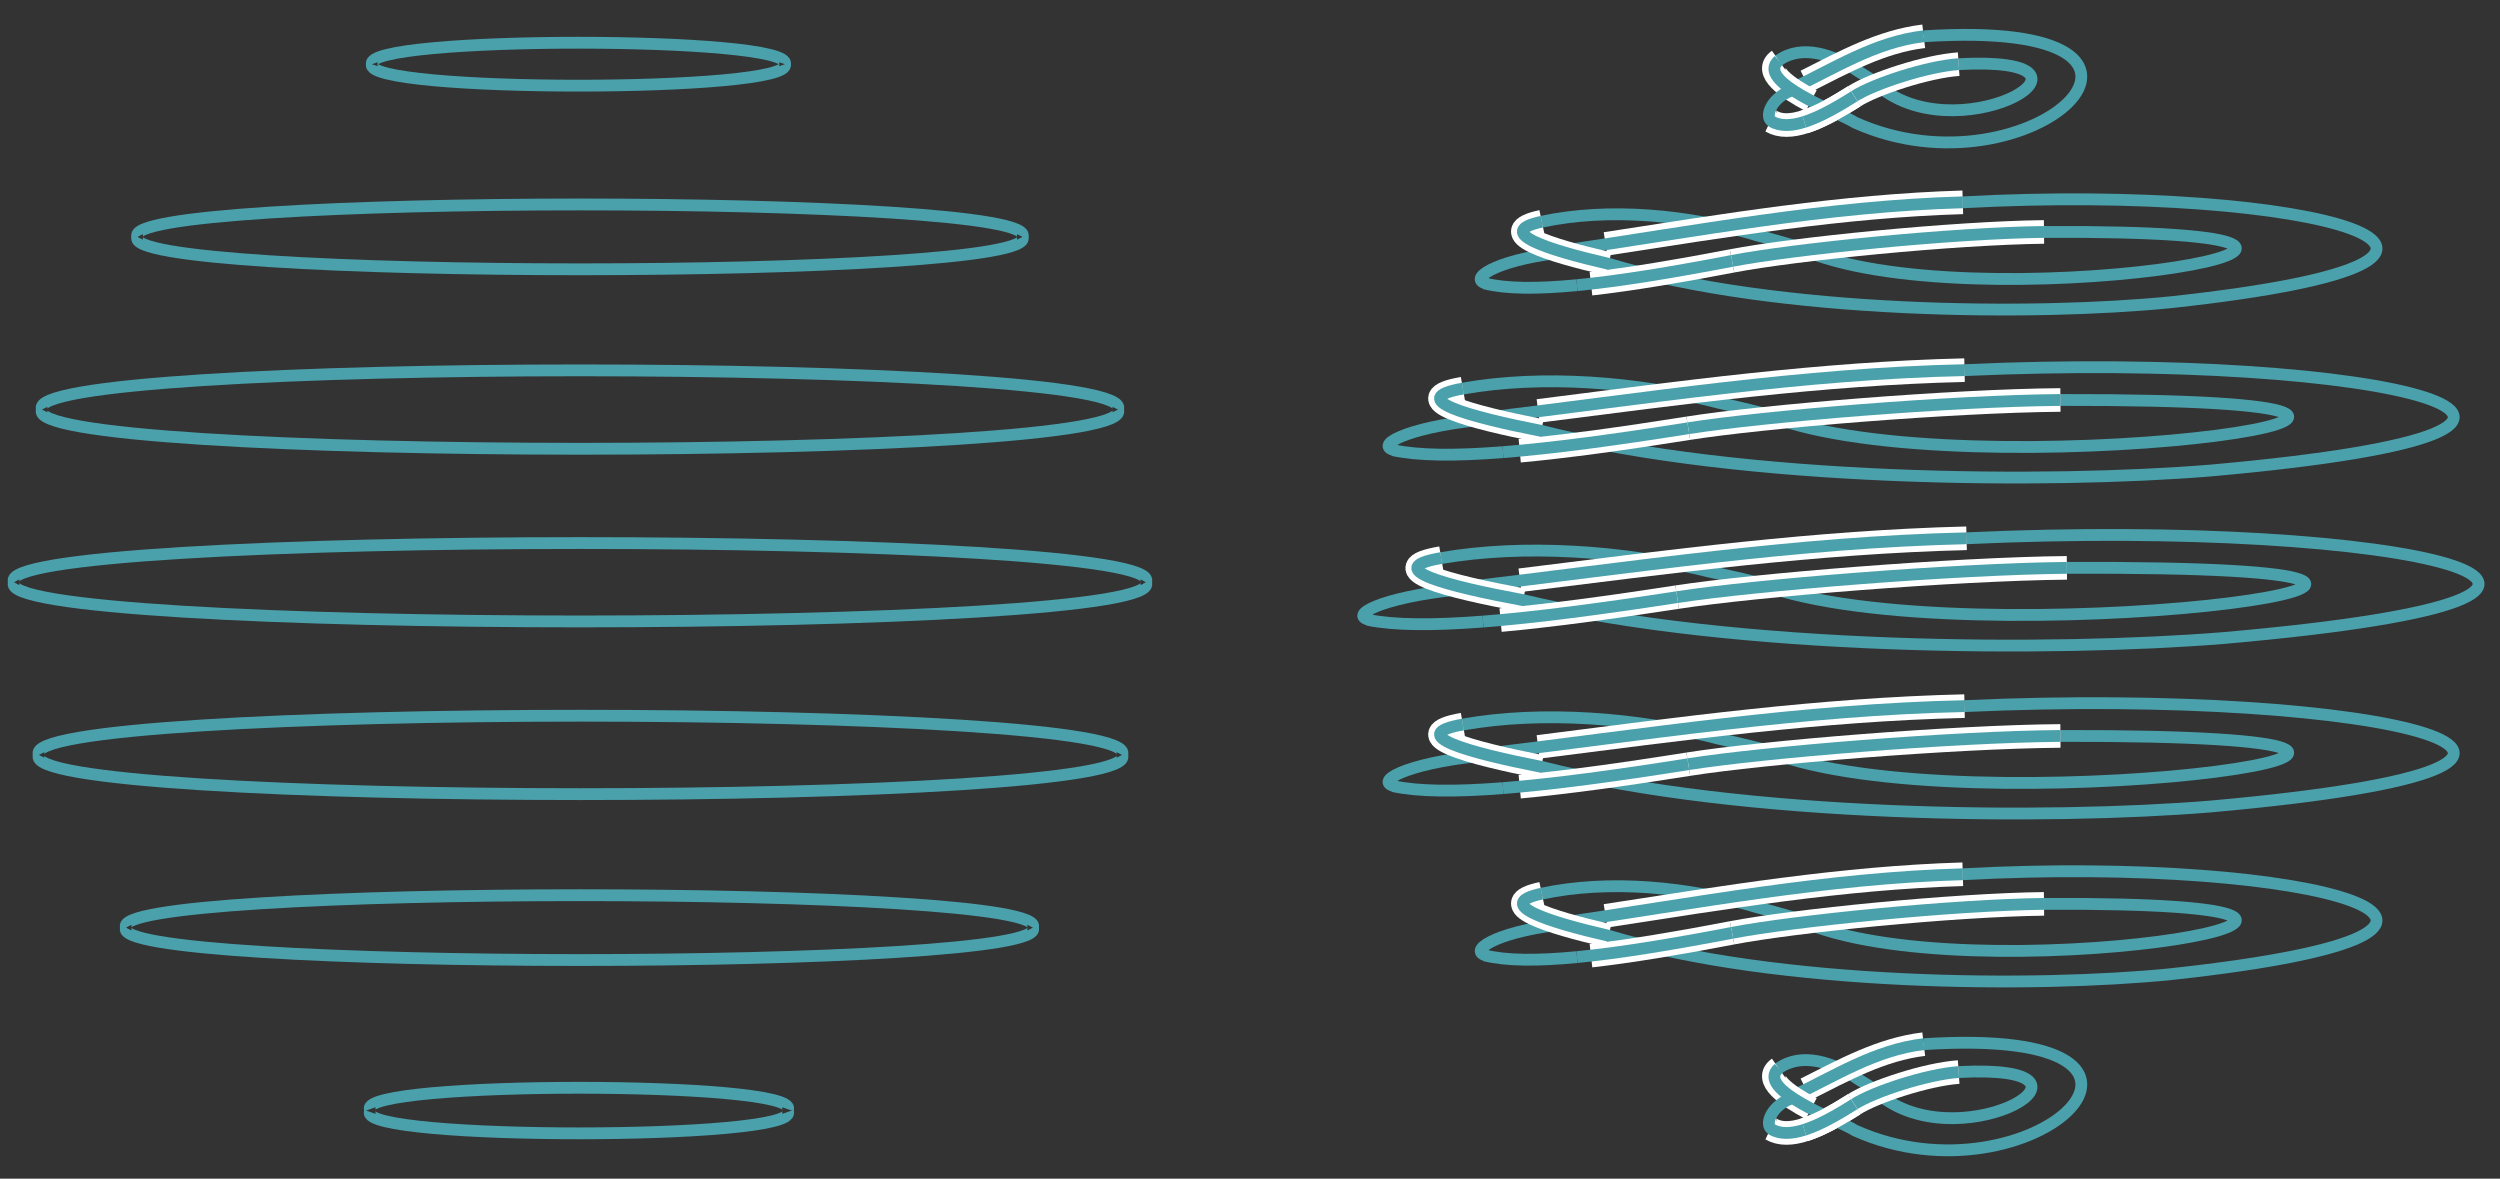 <?xml version="1.0" encoding="utf-8"?>
<!-- Generator: Adobe Illustrator 27.0.0, SVG Export Plug-In . SVG Version: 6.00 Build 0)  -->
<svg version="1.1" xmlns="http://www.w3.org/2000/svg" xmlns:xlink="http://www.w3.org/1999/xlink" x="0px" y="0px" width="560px"
	 height="264.02px" viewBox="0 0 560 264.02" style="enable-background:new 0 0 560 264.02;" xml:space="preserve">
<rect x="0" y="0" width="560" height="264.02" fill="#333333" stroke="none"/>
<style type="text/css">
	.st0{display:none;}
	.st1{display:inline;fill:none;stroke:#FCD821;stroke-width:2;stroke-miterlimit:10;}
	.st2{display:inline;}
	.st3{fill:none;stroke:#FCD821;stroke-width:2;stroke-miterlimit:10;}
	.st4{fill:none;stroke:#FCD821;stroke-width:2;stroke-linejoin:round;stroke-miterlimit:10;}
	.st5{fill:none;stroke:#FFFFFF;stroke-width:2;stroke-miterlimit:10;}
	.st6{display:inline;fill:none;stroke:#FFFFFF;stroke-width:2;stroke-miterlimit:10;}
	.st7{opacity:0.5;fill:#FBB03B;}
	.st8{fill:none;stroke:#29ABE2;stroke-width:2;stroke-miterlimit:10;}
	.st9{fill:none;stroke:#ED1C24;stroke-width:2;stroke-miterlimit:10;}
	.st10{fill:none;stroke:#FF00FF;stroke-width:2;stroke-miterlimit:10;}
	.st11{fill:none;stroke:#8CC63F;stroke-width:2;stroke-miterlimit:10;}
	.st12{fill:none;stroke:#009245;stroke-width:2;stroke-miterlimit:10;}
	.st13{display:inline;fill:none;stroke:#ED1C24;stroke-width:2;stroke-miterlimit:10;}
	.st14{display:inline;fill:none;stroke:#4AA1AC;stroke-width:4;stroke-miterlimit:10;}
	.st15{fill:none;stroke:#4AA1AC;stroke-width:4;stroke-miterlimit:10;}
	.st16{fill:none;stroke:#FFFFFF;stroke-width:8;stroke-miterlimit:10;}
	.st17{fill:none;stroke:#FFFFFF;stroke-width:4;stroke-miterlimit:10;}
	.st18{fill:none;stroke:#4AA1AC;stroke-width:2.645;stroke-miterlimit:10;}
	.st19{fill:none;stroke:#FFFFFF;stroke-width:5.289;stroke-miterlimit:10;}
	.st20{fill:#6C7DA6;}
	.st21{fill:none;stroke:#FFFFFF;stroke-width:2;stroke-linejoin:round;stroke-miterlimit:10;}
	.st22{fill:#4AA1AC;}
	.st23{fill:none;stroke:#4AA1AC;stroke-width:6;stroke-miterlimit:10;}
	.st24{fill:#0082C7;}
	.st25{fill:none;stroke:#0082C7;stroke-width:6;stroke-miterlimit:10;}
	.st26{fill:#4BA0AB;}
	.st27{fill:#229D86;}
	.st28{fill:none;stroke:#229D86;stroke-width:6;stroke-miterlimit:10;}
	.st29{fill:#FFFFFF;}
	.st30{fill:#007583;}
	.st31{fill:none;stroke:#007583;stroke-width:6;stroke-miterlimit:10;}
	.st32{fill:#2D944C;}
	.st33{fill:#009259;}
	.st34{opacity:0.2;fill:#898989;}
	.st35{fill:none;stroke:#0082C7;stroke-width:4;stroke-miterlimit:10;}
	.st36{fill:none;stroke:#2D944C;stroke-width:4;stroke-miterlimit:10;}
	.st37{fill:none;stroke:#FFFFFF;stroke-width:10.692;stroke-miterlimit:10;}
	.st38{fill:none;stroke:url(#SVGID_1_);stroke-width:4;stroke-linecap:round;stroke-linejoin:round;stroke-miterlimit:10;}
	
		.st39{fill:none;stroke:url(#SVGID_00000101784654055310559060000017689938596852295355_);stroke-width:4;stroke-linecap:round;stroke-linejoin:round;stroke-miterlimit:10;}
	
		.st40{fill:none;stroke:url(#SVGID_00000098188580369182549510000015521521686140816515_);stroke-width:4;stroke-linecap:round;stroke-linejoin:round;stroke-miterlimit:10;}
	.st41{fill:none;stroke:#FFFFFF;stroke-width:17.471;stroke-linecap:round;stroke-linejoin:round;stroke-miterlimit:10;}
	
		.st42{fill:none;stroke:url(#SVGID_00000022548141124385220920000000513024179690280605_);stroke-width:4;stroke-linecap:round;stroke-linejoin:round;stroke-miterlimit:10;}
	.st43{opacity:0.48;}
	.st44{fill:#29ABE2;}
	.st45{fill:#F7D426;}
	.st46{fill:none;stroke:#F7D426;stroke-miterlimit:10;}
	.st47{display:inline;fill:none;stroke:#FF00FF;stroke-miterlimit:10;}
	.st48{display:inline;fill:none;stroke:#FF00FF;stroke-width:0.25;stroke-miterlimit:10;}
	.st49{display:inline;fill:#FF00FF;}
	.st50{display:inline;fill:none;stroke:#F7D426;stroke-miterlimit:10;}
	.st51{fill:#FF00FF;}
	.st52{fill:#231F20;}
	.st53{fill:none;stroke:#FF8600;stroke-miterlimit:10;}
	.st54{fill:#FF8600;}
	.st55{fill:none;stroke:#FF00FF;stroke-miterlimit:10;}
	.st56{fill:none;stroke:#29ABE2;stroke-miterlimit:10;}
	.st57{display:inline;fill:#FFFFFF;}
</style>
<g id="Layer_5" class="st0">
</g>
<g id="Graphic">
</g>
<g id="Text">
	<g>
		<path class="st18" d="M175.81,14.381c2.211-6.414-94.707-6.411-92.488,0"/>
		<path class="st18" d="M176.507,248.47c2.244-6.414-95.902-6.411-93.65,0"/>
		<path class="st18" d="M229.025,53.062c4.995-9.686-203.233-9.682-198.222,0"/>
		<path class="st18" d="M231.349,207.786c5.135-9.685-208.253-9.68-203.102,0"/>
		<path class="st18" d="M250.405,91.743c6.077-11.714-247.076-11.708-240.981,0"/>
		<path class="st18" d="M251.334,169.105c6.123-11.713-248.749-11.708-242.607,0"/>
		<path class="st18" d="M256.679,130.424c6.437-11.71-259.986-11.704-253.529,0"/>
		<path class="st18" d="M83.321,14.381c-2.212,6.414,94.707,6.411,92.488,0"/>
		<path class="st18" d="M82.857,249.062c-2.244,6.414,95.902,6.411,93.65,0"/>
		<path class="st18" d="M30.803,53.062c-4.995,9.686,203.233,9.682,198.222,0"/>
		<path class="st18" d="M28.247,207.786c-5.135,9.685,208.253,9.68,203.102,0"/>
		<path class="st18" d="M9.424,91.743c-6.077,11.714,247.076,11.708,240.981,0"/>
		<path class="st18" d="M8.727,169.105c-6.123,11.713,248.749,11.708,242.607,0"/>
		<path class="st18" d="M3.149,130.424c-6.437,11.71,259.986,11.704,253.529,0"/>
	</g>
	<g>
		<g>
			<g>
				<g>
					<path class="st19" d="M397.079,27.284l-0.304-0.114c3.973,2.298,10.206-0.275,18.58-5.604"/>
					<path class="st18" d="M398.434,13.529c5.196-3.694,12.334-1.279,17.752,2.407l-0.214-0.127
						c1.709,1.053,3.633,2.184,4.759,3.202"/>
					<path class="st19" d="M430.913,8.125c-9.491,1.138-17.856,5.769-26.388,10.077"/>
					<path class="st18" d="M430.913,8.125c-10.793,1.246-19.936,7.139-29.759,11.836"/>
					<path class="st18" d="M438.741,14.371c37.243-1.973,1.704,19.464-16.973,5.695"/>
					<path class="st19" d="M415.355,21.566c4.368-2.78,16.228-6.702,23.386-7.195"/>
					<path class="st18" d="M415.355,21.566c4.368-2.78,16.228-6.702,23.386-7.195"/>
					<path class="st19" d="M405.705,22.55c-5.518-2.909-10.687-6.609-7.271-9.021"/>
					<path class="st18" d="M398.434,13.529c-5.412,4.79,13.221,11.5,17.167,13.967
						c39.43,17.663,83.016-23.71,15.311-19.371"/>
					<path class="st19" d="M404.19,27.301c3.15-0.999,6.877-3.006,11.165-5.735"/>
					<path class="st18" d="M404.19,27.301c3.15-0.999,6.877-3.006,11.165-5.735"/>
					<path class="st18" d="M404.19,27.301c-3,0.952-5.476,0.99-7.415-0.131l0.304,0.114
						c-1.961-0.869-0.495-5.107,3.896-6.896"/>
				</g>
			</g>
		</g>
	</g>
	<g>
		<g>
			<g>
				<g>
					<path class="st18" d="M345.372,49.663c14.873-3.2,32.861-1.583,48.318,3.079l-0.525-0.137
						c4.158,1.132,8.873,2.351,11.419,3.426"/>
					<path class="st19" d="M439.663,45.32c-27.096,0.814-53.099,5.163-80.024,9.314"/>
					<path class="st18" d="M439.663,45.32c-30.627,0.858-59.818,6.485-90.53,10.984"/>
					<path class="st18" d="M457.856,51.953c104.282-0.522-8.637,19.943-51,5.19"/>
					<path class="st19" d="M387.977,58.441c13.914-2.673,49.516-6.241,69.879-6.488"/>
					<path class="st18" d="M387.977,58.441c13.914-2.673,49.516-6.241,69.879-6.488"/>
					<path class="st18" d="M353.233,63.879c-8.982,0.862-15.946,0.813-20.706-0.397l0.784,0.126
						c-4.974-0.954,1.679-5.213,15.062-6.877"/>
					<path class="st19" d="M360.336,59.099c-13.721-3.155-25.989-7.103-14.964-9.436"/>
					<path class="st18" d="M345.372,49.663c-11.025,2.333,1.243,6.281,14.964,9.436
						c37.841,11.365,95.763,11.642,126.091,8.585c90.748-9.853,31.973-26.627-46.764-22.365"/>
					<path class="st19" d="M356.377,63.55c8.835-0.998,19.419-2.769,31.6-5.109"/>
					<path class="st18" d="M353.233,63.879c9.429-0.905,21.082-2.813,34.743-5.438"/>
				</g>
			</g>
		</g>
	</g>
	<g>
		<g>
			<g>
				<g>
					<path class="st18" d="M327.687,87.041c17.695-3.147,38.981-1.548,57.439,3.193l-0.621-0.138
						c4.919,1.142,10.5,2.373,13.502,3.455"/>
					<path class="st19" d="M440.056,82.913c-32.27,0.752-63.331,5.04-95.516,9.135"/>
					<path class="st18" d="M440.056,82.913c-36.466,0.787-71.368,6.348-108.068,10.782"/>
					<path class="st18" d="M461.536,89.593c124.161-0.249-10.995,19.927-60.854,5.076"/>
					<path class="st19" d="M378.172,95.924c16.636-2.643,59.115-6.131,83.363-6.331"/>
					<path class="st18" d="M378.172,95.924c16.636-2.643,59.115-6.131,83.363-6.331"/>
					<path class="st18" d="M336.665,101.285c-10.716,0.842-19.005,0.776-24.64-0.445l0.931,0.128
						c-5.896-0.966,2.138-5.213,18.115-6.847"/>
					<path class="st19" d="M345.249,96.518c-16.25-3.189-30.75-7.168-17.562-9.477"/>
					<path class="st18" d="M327.687,87.041c-13.188,2.309,1.312,6.288,17.562,9.477
						c45.166,11.52,113.727,11.846,149.879,8.884c107.19-9.53,38.827-26.756-55.073-22.488"/>
					<path class="st19" d="M340.416,100.963c10.544-0.978,23.192-2.726,37.756-5.039"/>
					<path class="st18" d="M336.665,101.285c11.249-0.883,25.173-2.766,41.507-5.361"/>
				</g>
			</g>
		</g>
	</g>
	<g>
		<g>
			<g>
				<g>
					<path class="st18" d="M322.839,125.008c18.515-3.191,40.779-1.662,60.133,3.038l-0.65-0.136
						c5.148,1.129,10.988,2.345,14.128,3.419"/>
					<path class="st19" d="M440.507,120.576c-33.788,0.839-66.32,5.212-100.036,9.395"/>
					<path class="st18" d="M440.507,120.576c-38.18,0.885-74.74,6.542-113.184,11.076"/>
					<path class="st18" d="M462.981,127.198c130.007-0.578-11.61,19.958-63.732,5.241"/>
					<path class="st19" d="M375.677,133.756c17.426-2.688,61.914-6.292,87.304-6.557"/>
					<path class="st18" d="M375.677,133.756c17.426-2.688,61.914-6.292,87.304-6.557"/>
					<path class="st18" d="M332.201,139.23c-11.223,0.871-19.902,0.828-25.798-0.378l0.974,0.126
						c-6.171-0.95,2.253-5.22,18.986-6.897"/>
					<path class="st19" d="M341.202,134.439c-17.006-3.146-32.178-7.086-18.363-9.431"/>
					<path class="st18" d="M322.839,125.008c-13.815,2.345,1.357,6.285,18.363,9.431
						c47.354,11.412,119.055,11.535,156.909,8.479c112.242-9.832,40.71-26.867-57.604-22.343"/>
					<path class="st19" d="M336.13,138.898c11.043-1.007,24.291-2.789,39.547-5.142"/>
					<path class="st18" d="M332.201,139.23c11.781-0.914,26.365-2.835,43.475-5.474"/>
				</g>
			</g>
		</g>
	</g>
	<g>
		<g>
			<g>
				<g>
					<path class="st18" d="M327.687,162.298c17.695-3.147,38.981-1.548,57.439,3.193l-0.621-0.138
						c4.919,1.142,10.5,2.373,13.502,3.455"/>
					<path class="st19" d="M440.056,158.17c-32.27,0.752-63.331,5.04-95.516,9.135"/>
					<path class="st18" d="M440.056,158.17c-36.466,0.787-71.368,6.348-108.068,10.782"/>
					<path class="st18" d="M461.536,164.849c124.161-0.249-10.995,19.927-60.854,5.076"/>
					<path class="st19" d="M378.172,171.18c16.636-2.643,59.115-6.131,83.363-6.331"/>
					<path class="st18" d="M378.172,171.18c16.636-2.643,59.115-6.131,83.363-6.331"/>
					<path class="st18" d="M336.665,176.541c-10.716,0.842-19.005,0.776-24.64-0.445l0.931,0.128
						c-5.896-0.966,2.138-5.213,18.115-6.847"/>
					<path class="st19" d="M345.249,171.775c-16.25-3.189-30.75-7.168-17.562-9.477"/>
					<path class="st18" d="M327.687,162.298c-13.188,2.309,1.312,6.288,17.562,9.477
						c45.166,11.52,113.727,11.846,149.879,8.884c107.19-9.53,38.827-26.756-55.073-22.488"/>
					<path class="st19" d="M340.416,176.219c10.544-0.978,23.192-2.726,37.756-5.039"/>
					<path class="st18" d="M336.665,176.541c11.249-0.883,25.173-2.766,41.507-5.361"/>
				</g>
			</g>
		</g>
	</g>
	<g>
		<g>
			<g>
				<g>
					<path class="st18" d="M345.372,200.176c14.873-3.2,32.861-1.583,48.318,3.079l-0.525-0.137
						c4.158,1.132,8.873,2.351,11.419,3.426"/>
					<path class="st19" d="M439.663,195.833c-27.096,0.814-53.099,5.163-80.024,9.314"/>
					<path class="st18" d="M439.663,195.833c-30.627,0.858-59.818,6.485-90.53,10.984"/>
					<path class="st18" d="M457.856,202.466c104.282-0.522-8.637,19.943-51,5.19"/>
					<path class="st19" d="M387.977,208.954c13.914-2.673,49.516-6.241,69.879-6.488"/>
					<path class="st18" d="M387.977,208.954c13.914-2.673,49.516-6.241,69.879-6.488"/>
					<path class="st18" d="M353.233,214.392c-8.982,0.862-15.946,0.813-20.706-0.397l0.784,0.126
						c-4.974-0.954,1.679-5.213,15.062-6.877"/>
					<path class="st19" d="M360.336,209.612c-13.721-3.155-25.989-7.103-14.964-9.436"/>
					<path class="st18" d="M345.372,200.176c-11.025,2.333,1.243,6.281,14.964,9.436
						c37.841,11.365,95.763,11.642,126.091,8.585c90.748-9.853,31.973-26.627-46.764-22.365"/>
					<path class="st19" d="M356.377,214.063c8.835-0.998,19.419-2.769,31.6-5.109"/>
					<path class="st18" d="M353.233,214.392c9.429-0.905,21.082-2.813,34.743-5.438"/>
				</g>
			</g>
		</g>
	</g>
	<g>
		<g>
			<g>
				<g>
					<path class="st19" d="M397.079,253.054l-0.304-0.114c3.973,2.298,10.206-0.275,18.58-5.604"/>
					<path class="st18" d="M398.434,239.298c5.196-3.694,12.334-1.279,17.752,2.407l-0.214-0.127
						c1.709,1.053,3.633,2.184,4.759,3.202"/>
					<path class="st19" d="M430.913,233.894c-9.491,1.138-17.856,5.769-26.388,10.077"/>
					<path class="st18" d="M430.913,233.894c-10.793,1.246-19.936,7.139-29.759,11.836"/>
					<path class="st18" d="M438.741,240.141c37.243-1.973,1.704,19.464-16.973,5.695"/>
					<path class="st19" d="M415.355,247.336c4.368-2.78,16.228-6.702,23.386-7.195"/>
					<path class="st18" d="M415.355,247.336c4.368-2.78,16.228-6.702,23.386-7.195"/>
					<path class="st19" d="M405.705,248.32c-5.518-2.909-10.687-6.609-7.271-9.021"/>
					<path class="st18" d="M398.434,239.298c-5.412,4.79,13.221,11.5,17.167,13.967
						c39.43,17.663,83.016-23.71,15.311-19.371"/>
					<path class="st19" d="M404.19,253.071c3.15-0.999,6.877-3.006,11.165-5.735"/>
					<path class="st18" d="M404.19,253.071c3.15-0.999,6.877-3.006,11.165-5.735"/>
					<path class="st18" d="M404.19,253.071c-3,0.952-5.476,0.99-7.415-0.131l0.304,0.114
						c-1.961-0.869-0.495-5.107,3.896-6.896"/>
				</g>
			</g>
		</g>
	</g>
</g>
<g id="Annotations" class="st0">
</g>
<g id="Layer_4" class="st0">
</g>
<g id="Layer_1" class="st0">
</g>
</svg>
